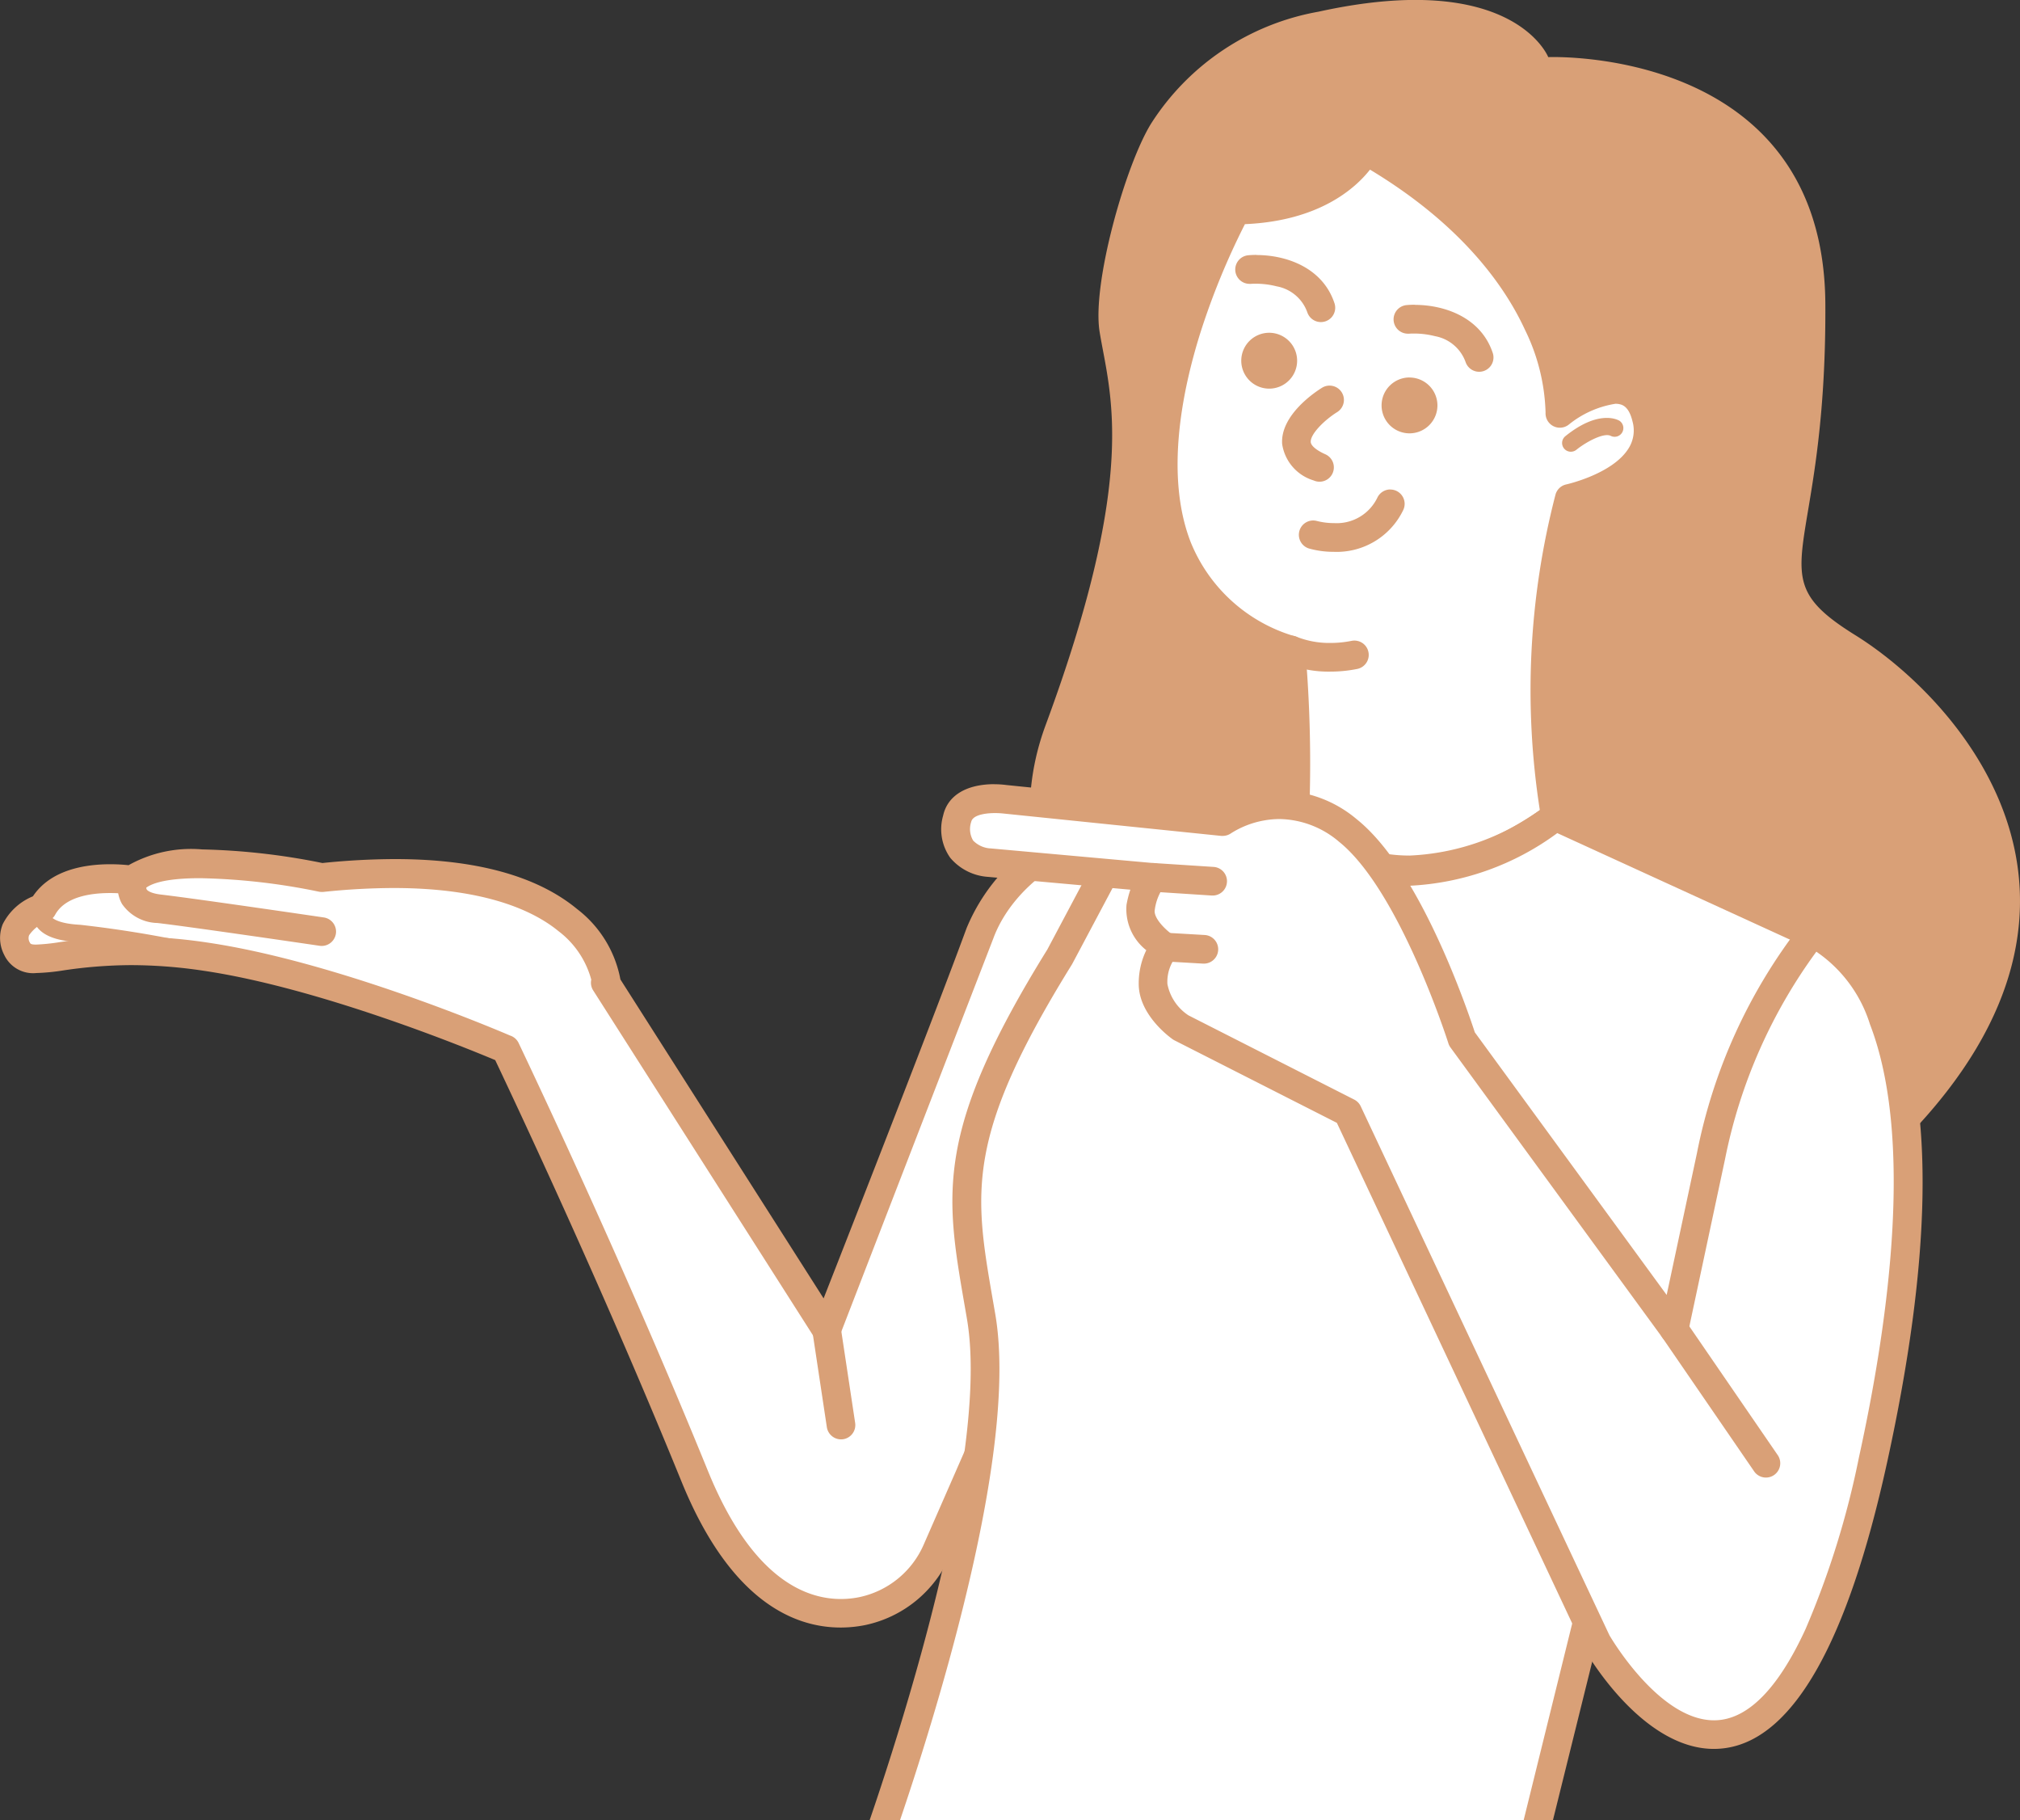 <svg xmlns="http://www.w3.org/2000/svg" xmlns:xlink="http://www.w3.org/1999/xlink" width="121" height="109" viewBox="0 0 121 109"><rect x="0" y="0" width="121" height="109" fill="#333333" stroke="none"/><defs><clipPath id="a"><rect width="121" height="109" transform="translate(249 146)" fill="#fff"/></clipPath><clipPath id="b"><rect width="121" height="112.886" fill="#d9a077"/></clipPath></defs><g transform="translate(-249 -146)" clip-path="url(#a)"><g transform="translate(249 146)"><g clip-path="url(#b)"><path d="M215.407,3.421s16.525-.695,16.6,14.8-4.243,16.067,1.786,19.813,17.047,15.632,3.169,30c-17.1,17.7-59.442-3.573-51.664-24.6,5.625-15.208,3.84-19.851,3.237-23.56-.468-2.877,1.549-10,3.086-12.476A15.01,15.01,0,0,1,201.649.7c11.674-2.567,13.758,2.718,13.758,2.718" transform="translate(-122.667 0)" fill="#d9a077"/><path d="M60.4,152.968c-2.211,6.03-9.184,23.75-9.184,23.75l-13.257-20.8.056-.038s-.67-7.965-17.046-6.253c0,0-9.444-1.962-11.29.164,0,0-4.136-.7-5.424,1.649,0,0-2.323.817-1.533,2.451s3.354-.7,11.3.475S31.991,159.9,31.991,159.9l.007,0c1.709,3.6,6.758,14.378,11.322,25.588,3.127,7.681,7.318,8.619,10.019,8.078a6.285,6.285,0,0,0,4.493-3.666l4.827-11.025L70.774,145.9s-8.157,1.042-10.369,7.072" transform="translate(-1.705 -97.078)" fill="#fff"/><path d="M50.68,193.009c-2.671,0-6.465-1.5-9.371-8.637-4.43-10.88-9.281-21.28-11.19-25.307-1.288-.544-10.408-4.33-17.566-5.388a29.61,29.61,0,0,0-4.366-.339,28.084,28.084,0,0,0-4.1.319,12.3,12.3,0,0,1-1.578.153,1.763,1.763,0,0,1-1.778-.99,2.042,2.042,0,0,1-.084-1.706,3.383,3.383,0,0,1,1.765-1.6c1.011-1.558,3.015-1.886,4.524-1.886a10.334,10.334,0,0,1,1.141.063c.8-.631,2.265-.951,4.358-.951a40.2,40.2,0,0,1,7.2.817,42.984,42.984,0,0,1,4.349-.237c4.8,0,8.441,1,10.819,2.967a6.674,6.674,0,0,1,2.53,4.138L49.7,173.83c1.722-4.387,6.848-17.47,8.682-22.473a11.192,11.192,0,0,1,6.385-6.192,18.418,18.418,0,0,1,4.544-1.327.786.786,0,0,1,.089-.005.691.691,0,0,1,.67.855l-8.114,32.977a.705.705,0,0,1-.038.112L57.093,188.8a6.974,6.974,0,0,1-4.99,4.066,7.273,7.273,0,0,1-1.422.142Zm-42.5-41.052a31.056,31.056,0,0,1,4.573.355c7.592,1.122,17.033,5.109,18.084,5.56a.677.677,0,0,1,.411.357c1.907,4.016,6.83,14.551,11.338,25.623,2.616,6.425,5.859,7.774,8.12,7.774h0a5.742,5.742,0,0,0,1.124-.112,5.593,5.593,0,0,0,4-3.266l4.809-10.983L68.474,145.4c-2.309.528-7.217,2.133-8.793,6.429-.373.966-9.12,23.589-9.19,23.765a.686.686,0,0,1-.576.434l-.067,0a.688.688,0,0,1-.582-.319l-13.257-20.8a.686.686,0,0,1-.084-.552,5.559,5.559,0,0,0-2.038-3.043c-1.459-1.193-4.375-2.615-9.974-2.615a41.1,41.1,0,0,0-4.24.236.648.648,0,0,1-.072,0,.685.685,0,0,1-.141-.015,38.584,38.584,0,0,0-7.133-.81c-2.35,0-3.2.409-3.5.751a.691.691,0,0,1-.522.238A.708.708,0,0,1,8.2,149.1a8.622,8.622,0,0,0-1.27-.089c-1.219,0-2.8.241-3.432,1.388a.689.689,0,0,1-.376.32,2.282,2.282,0,0,0-1.191.923.666.666,0,0,0,.051.576c.059.121.134.213.525.213a11.958,11.958,0,0,0,1.4-.143,29.725,29.725,0,0,1,4.279-.333" transform="translate(-0.334 -95.705)" fill="#d9a077"/><path d="M69.069,143.668a.523.523,0,0,1,.507.648l-8.114,32.977a.541.541,0,0,1-.029.085L56.606,188.4a6.806,6.806,0,0,1-4.87,3.969,7.065,7.065,0,0,1-1.389.139c-2.6,0-6.34-1.463-9.218-8.533-4.425-10.87-9.256-21.231-11.22-25.372-1.342-.57-10.44-4.357-17.666-5.425a29.919,29.919,0,0,0-4.391-.341,28.432,28.432,0,0,0-4.119.321,12.242,12.242,0,0,1-1.555.152,1.574,1.574,0,0,1-1.627-.9,1.878,1.878,0,0,1-.081-1.569,3.245,3.245,0,0,1,1.724-1.53c.978-1.557,3.012-1.852,4.411-1.852a10.079,10.079,0,0,1,1.192.07c.856-.721,2.509-.958,4.307-.958a40.486,40.486,0,0,1,7.19.818,42.65,42.65,0,0,1,4.357-.239c4.766,0,8.358.98,10.712,2.928a6.425,6.425,0,0,1,2.473,4.049c0,.005,0,.01,0,.016L49.4,173.865c1.48-3.769,6.915-17.633,8.8-22.783l.491.18-.491-.18a11.028,11.028,0,0,1,6.295-6.1,18.062,18.062,0,0,1,4.5-1.314.5.5,0,0,1,.067,0M49.516,175.536a.524.524,0,0,1-.441-.242L35.818,154.5a.521.521,0,0,1-.053-.454,5.706,5.706,0,0,0-2.105-3.181c-1.573-1.286-4.549-2.652-10.08-2.653a41.022,41.022,0,0,0-4.257.237l-.054,0a.542.542,0,0,1-.106-.011,38.781,38.781,0,0,0-7.168-.813c-1.71,0-3.109.219-3.621.808a.525.525,0,0,1-.4.18.51.51,0,0,1-.087-.007,8.881,8.881,0,0,0-1.3-.091c-1.2,0-2.9.237-3.579,1.475a.523.523,0,0,1-.285.242,2.417,2.417,0,0,0-1.291,1.017.831.831,0,0,0,.056.713c.105.217.272.308.675.308a12.076,12.076,0,0,0,1.424-.145,29.383,29.383,0,0,1,4.257-.331,30.954,30.954,0,0,1,4.548.353c7.617,1.126,17.228,5.2,18.043,5.549a.523.523,0,0,1,.325.274c1.908,4.016,6.83,14.552,11.334,25.615,2.663,6.541,6,7.878,8.275,7.878a5.906,5.906,0,0,0,1.157-.115,5.761,5.761,0,0,0,4.117-3.363L60.457,177l7.911-32.149c-2.029.431-7.491,2-9.177,6.593,0,0-9.118,23.584-9.188,23.761a.524.524,0,0,1-.437.329l-.05,0m19.554-32.2a.874.874,0,0,0-.11.007,18.421,18.421,0,0,0-4.59,1.34,11.352,11.352,0,0,0-6.474,6.285v0c-1.785,4.868-6.73,17.5-8.561,22.164l-12.171-19.1a6.9,6.9,0,0,0-2.585-4.209c-2.409-1.994-6.085-3-10.925-3a43.066,43.066,0,0,0-4.34.236,40.291,40.291,0,0,0-7.207-.815,7.67,7.67,0,0,0-4.406.945,10.532,10.532,0,0,0-1.093-.057c-1.538,0-3.577.336-4.637,1.921a3.514,3.514,0,0,0-1.807,1.668,2.206,2.206,0,0,0,.089,1.842,1.913,1.913,0,0,0,1.928,1.084,12.426,12.426,0,0,0,1.6-.155,27.962,27.962,0,0,1,4.074-.318,29.462,29.462,0,0,1,4.342.337c7.033,1.039,15.985,4.728,17.467,5.352,1.928,4.068,6.753,14.42,11.159,25.24,2.941,7.225,6.8,8.741,9.527,8.741A7.415,7.415,0,0,0,51.8,192.7a7.142,7.142,0,0,0,5.111-4.163l4.827-11.024a.881.881,0,0,0,.047-.139L69.9,144.4a.857.857,0,0,0-.832-1.063M49.516,175.87q.041,0,.082,0a.854.854,0,0,0,.716-.539c.069-.176,8.817-22.8,9.189-23.764.523-1.427,2.376-4.822,8.41-6.268l-7.774,31.6-4.8,10.957a5.425,5.425,0,0,1-3.877,3.169,5.585,5.585,0,0,1-1.091.109c-2.209,0-5.384-1.331-7.964-7.669-4.508-11.073-9.433-21.614-11.342-25.632a.859.859,0,0,0-.512-.445c-1.127-.483-10.536-4.446-18.11-5.565a31.192,31.192,0,0,0-4.6-.357,29.9,29.9,0,0,0-4.3.334,11.884,11.884,0,0,1-1.379.142c-.317,0-.343-.055-.374-.119a.5.5,0,0,1-.047-.44,2.154,2.154,0,0,1,1.094-.828.854.854,0,0,0,.466-.4c.589-1.075,2.112-1.3,3.286-1.3a8.576,8.576,0,0,1,1.244.087.86.86,0,0,0,.79-.284c.225-.259.961-.693,3.368-.693a38.408,38.408,0,0,1,7.1.806.877.877,0,0,0,.175.018.8.8,0,0,0,.089,0,40.952,40.952,0,0,1,4.222-.235c5.551,0,8.431,1.4,9.869,2.577a5.418,5.418,0,0,1,1.972,2.912.853.853,0,0,0,.115.644l13.257,20.8a.853.853,0,0,0,.723.4" transform="translate(0 -95.372)" fill="#d9a077"/><path d="M33.615,159.939a.7.7,0,0,1-.1-.007c-.793-.117-7.7-1.13-9.718-1.366a2.5,2.5,0,0,1-2-1.063,1.891,1.891,0,0,1-.111-1.593.69.69,0,0,1,1.281.516.515.515,0,0,0,.022.38,1.364,1.364,0,0,0,.971.389c2.143.251,9.693,1.361,9.761,1.372a.691.691,0,0,1,.582.783.694.694,0,0,1-.683.59" transform="translate(-14.341 -103.455)" fill="#d9a077"/><path d="M33.615,160.439a1.193,1.193,0,0,1-.174-.013c-.076-.011-7.592-1.117-9.7-1.364a2.962,2.962,0,0,1-2.375-1.306,2.41,2.41,0,0,1-.143-2.037,1.19,1.19,0,0,1,2.283.594l.013.017-.038.124q-.012.051-.03.1a1.735,1.735,0,0,0,.567.142c2.128.249,9.716,1.364,9.779,1.374a1.191,1.191,0,0,1,1,1.35A1.2,1.2,0,0,1,33.615,160.439ZM22.32,155.98a.188.188,0,0,0-.177.119,1.388,1.388,0,0,0,.079,1.15,2.04,2.04,0,0,0,1.63.821c2.127.249,9.657,1.356,9.733,1.367l.029,0a.194.194,0,0,0,.188-.163.191.191,0,0,0-.16-.216c-.069-.01-7.633-1.123-9.746-1.37a1.716,1.716,0,0,1-1.34-.625.884.884,0,0,1-.122-.512l-.04-.055.1-.258a.194.194,0,0,0-.105-.247A.187.187,0,0,0,22.32,155.98Z" transform="translate(-14.341 -103.455)" fill="rgba(0,0,0,0)"/><path d="M21.988,155.315a.523.523,0,0,1,.486.716.674.674,0,0,0,.035.529,1.478,1.478,0,0,0,1.094.468c2.135.25,9.679,1.36,9.755,1.371a.523.523,0,0,1-.076,1.041.5.5,0,0,1-.077-.006c-.076-.011-7.6-1.119-9.724-1.366a2.344,2.344,0,0,1-1.878-.982,1.71,1.71,0,0,1-.1-1.445.524.524,0,0,1,.485-.325m0-.335h0a.855.855,0,0,0-.794.532,2.061,2.061,0,0,0,.122,1.742,2.652,2.652,0,0,0,2.127,1.144c2.017.236,8.922,1.249,9.7,1.363a.905.905,0,0,0,.138.011.862.862,0,0,0,.848-.733.857.857,0,0,0-.723-.973c-.075-.011-7.607-1.12-9.765-1.372-.523-.061-.783-.205-.847-.31a.343.343,0,0,1-.005-.243.858.858,0,0,0-.8-1.162" transform="translate(-14.009 -103.122)" fill="#d9a077"/><path d="M17.647,165.682a.535.535,0,0,1-.125-.015,69.338,69.338,0,0,0-8.893-1.614c-1.4-.071-2.258-.416-2.624-1.055a1.348,1.348,0,0,1-.035-1.25l.928.483.006-.012a.3.3,0,0,0,.013.267c.064.1.381.452,1.765.523a68.733,68.733,0,0,1,9.088,1.643.523.523,0,0,1-.124,1.031" transform="translate(-3.881 -107.625)" fill="#d9a077"/><path d="M17.647,166.182a1.036,1.036,0,0,1-.242-.029,69.365,69.365,0,0,0-8.8-1.6c-1.583-.08-2.575-.507-3.032-1.306a1.863,1.863,0,0,1-.044-1.731l.231-.442,1.371.713-.221.424.453.21a.21.21,0,0,0-.018-.2.152.152,0,0,0-.016-.023s.255.25,1.38.307a68.942,68.942,0,0,1,9.182,1.656,1.023,1.023,0,0,1-.243,2.017Zm-11.3-3.674a.8.8,0,0,0,.091.242c.271.473,1.016.743,2.215.8a69.046,69.046,0,0,1,8.987,1.628h.006a.024.024,0,0,0,.022-.018.023.023,0,0,0-.017-.028,68.022,68.022,0,0,0-8.995-1.629c-1.164-.059-1.892-.315-2.166-.761a.753.753,0,0,1-.088-.211Z" transform="translate(-3.881 -107.625)" fill="rgba(0,0,0,0)"/><path d="M147.466,243.034a.694.694,0,0,1-.682-.587l-.861-5.709a.69.69,0,0,1,.684-.793.694.694,0,0,1,.682.587l.861,5.709a.691.691,0,0,1-.58.786.728.728,0,0,1-.1.008" transform="translate(-97.09 -156.995)" fill="#d9a077"/><path d="M146.275,235.78a.523.523,0,0,1,.517.445l.861,5.709a.523.523,0,0,1-1.035.156l-.861-5.708a.523.523,0,0,1,.439-.6.53.53,0,0,1,.079-.006m0-.335a.845.845,0,0,0-.129.01.859.859,0,0,0-.72.976l.861,5.708a.863.863,0,0,0,.848.73.884.884,0,0,0,.128-.009.859.859,0,0,0,.72-.976l-.862-5.708a.863.863,0,0,0-.847-.73" transform="translate(-96.758 -156.663)" fill="#d9a077"/><path d="M212.615,30.484S200.853,51.7,215.89,56.836a76.592,76.592,0,0,1,.2,10.372s5.682,6.526,15.657-.4a44.28,44.28,0,0,1,.819-19.056s5.509-1.174,4.615-4.83-5.18-.262-5.18-.262.491-8.828-11.643-15.75c0,0-1.638,3.5-7.742,3.573" transform="translate(-138.559 -17.906)" fill="#fff"/><path d="M221.574,69.311A10.752,10.752,0,0,1,218.6,68.9a9.765,9.765,0,0,1-4.419-2.608.7.7,0,0,1-.167-.511,72.337,72.337,0,0,0-.163-9.814,11,11,0,0,1-6.807-6.43c-3.214-8.343,3.3-20.254,3.58-20.757a.693.693,0,0,1,.6-.355c5.562-.068,7.065-3.053,7.127-3.18a.693.693,0,0,1,.965-.3c6.429,3.668,9.344,7.89,10.658,10.785a14.971,14.971,0,0,1,1.261,4.318,5.72,5.72,0,0,1,2.7-.878,2.5,2.5,0,0,1,2.529,2.222,3.553,3.553,0,0,1-.432,2.831c-1.042,1.659-3.278,2.449-4.289,2.732a43.791,43.791,0,0,0-.71,18.338.688.688,0,0,1-.28.717,16.822,16.822,0,0,1-9.182,3.3m-6.156-3.735a8.778,8.778,0,0,0,3.619,2.009,9.574,9.574,0,0,0,2.585.353,14.585,14.585,0,0,0,7.977-2.815,46.356,46.356,0,0,1,.915-18.919.689.689,0,0,1,.523-.5c.029-.006,2.825-.62,3.83-2.223a2.191,2.191,0,0,0,.259-1.767c-.151-.617-.405-.98-.778-1.108a1.251,1.251,0,0,0-.4-.061,6.069,6.069,0,0,0-2.9,1.285.691.691,0,0,1-1.118-.58,12.074,12.074,0,0,0-1.239-5.018c-1.188-2.587-3.8-6.372-9.488-9.763-.77,1.037-2.9,3.149-7.548,3.322a43.84,43.84,0,0,0-2.714,6.583c-1.128,3.563-2.148,8.653-.6,12.664a9.8,9.8,0,0,0,6.393,5.77.69.69,0,0,1,.465.594,77.675,77.675,0,0,1,.224,10.172" transform="translate(-137.176 -16.535)" fill="#d9a077"/><path d="M218.646,24.685a.519.519,0,0,1,.257.068c6.389,3.645,9.285,7.836,10.588,10.71a14.582,14.582,0,0,1,1.276,4.527A5.85,5.85,0,0,1,233.609,39a2.451,2.451,0,0,1,.8.127,2.511,2.511,0,0,1,1.563,1.968,3.392,3.392,0,0,1-.411,2.7c-1.056,1.683-3.422,2.453-4.285,2.685a44.162,44.162,0,0,0-.735,18.51.523.523,0,0,1-.212.543,16.529,16.529,0,0,1-9.087,3.274h0a10.534,10.534,0,0,1-2.924-.407,9.56,9.56,0,0,1-4.338-2.557.521.521,0,0,1-.127-.387,73.646,73.646,0,0,0-.171-9.948,10.866,10.866,0,0,1-6.809-6.37c-3.185-8.269,3.293-20.115,3.57-20.615a.523.523,0,0,1,.451-.269c5.663-.069,7.212-3.144,7.275-3.274a.525.525,0,0,1,.317-.274.53.53,0,0,1,.158-.024m2.647,43.088a14.786,14.786,0,0,0,8.16-2.9,45.814,45.814,0,0,1,.893-18.954.523.523,0,0,1,.4-.377c.028-.006,2.9-.64,3.936-2.3a2.351,2.351,0,0,0,.28-1.9,1.528,1.528,0,0,0-.886-1.226,1.406,1.406,0,0,0-.459-.07,6.154,6.154,0,0,0-3,1.32.523.523,0,0,1-.847-.439,12.137,12.137,0,0,0-1.254-5.1c-1.216-2.649-3.88-6.491-9.686-9.915-.7,1.01-2.792,3.231-7.6,3.38a43.608,43.608,0,0,0-2.77,6.7c-1.136,3.589-2.162,8.718-.6,12.774a9.96,9.96,0,0,0,6.5,5.869.523.523,0,0,1,.352.449,77.591,77.591,0,0,1,.218,10.224,8.953,8.953,0,0,0,3.747,2.1,9.7,9.7,0,0,0,2.63.359M218.646,24.35a.861.861,0,0,0-.776.487c-.059.123-1.521,3.019-6.978,3.085a.859.859,0,0,0-.74.442c-.28.506-6.832,12.483-3.59,20.9a11.133,11.133,0,0,0,6.8,6.488,71.685,71.685,0,0,1,.155,9.681.863.863,0,0,0,.208.635,9.939,9.939,0,0,0,4.5,2.659,10.926,10.926,0,0,0,3.017.42,16.981,16.981,0,0,0,9.278-3.334.854.854,0,0,0,.348-.89,43.988,43.988,0,0,1,.685-18.167,7.727,7.727,0,0,0,4.292-2.777,3.717,3.717,0,0,0,.453-2.96,2.668,2.668,0,0,0-2.692-2.35,5.635,5.635,0,0,0-2.57.778,15.338,15.338,0,0,0-1.242-4.12c-1.324-2.918-4.26-7.172-10.727-10.862a.859.859,0,0,0-.423-.112m-7.219,5.273c4.48-.194,6.635-2.179,7.486-3.265,5.566,3.349,8.125,7.066,9.293,9.612a11.951,11.951,0,0,1,1.224,4.942.858.858,0,0,0,1.389.717,5.887,5.887,0,0,1,2.794-1.248,1.086,1.086,0,0,1,.351.052c.315.108.534.432.67.989a2.007,2.007,0,0,1-.238,1.639c-.958,1.53-3.7,2.143-3.724,2.149a.853.853,0,0,0-.649.618,46.621,46.621,0,0,0-.937,18.883,14.341,14.341,0,0,1-7.792,2.726,9.4,9.4,0,0,1-2.54-.347,8.637,8.637,0,0,1-3.492-1.916,79.006,79.006,0,0,0-.23-10.119.858.858,0,0,0-.577-.737,9.642,9.642,0,0,1-6.291-5.673c-1.528-3.965-.515-9.015.6-12.553a43.791,43.791,0,0,1,2.658-6.471" transform="translate(-136.847 -16.202)" fill="#d9a077"/><path d="M226.58,49.825a.689.689,0,0,1-.656-.475,2.56,2.56,0,0,0-1.951-1.669,5.288,5.288,0,0,0-1.317-.163c-.17,0-.277.008-.288.009s-.043,0-.063,0a.691.691,0,0,1-.067-1.378c.15-.014.31-.021.476-.021,1.743,0,3.846.732,4.522,2.789a.691.691,0,0,1-.656.906" transform="translate(-147.46 -30.694)" fill="#d9a077"/><path d="M222.382,45.965c1.414,0,3.661.539,4.363,2.674a.523.523,0,1,1-.994.327,2.717,2.717,0,0,0-2.067-1.779,5.465,5.465,0,0,0-1.36-.169c-.187,0-.3.01-.3.01l-.047,0a.523.523,0,0,1-.05-1.044c.139-.014.294-.021.46-.021m0-.335h0c-.171,0-.337.007-.492.022a.858.858,0,0,0,.082,1.712c.025,0,.051,0,.077,0,0,0,.1-.009.275-.009a5.115,5.115,0,0,1,1.275.158,2.4,2.4,0,0,1,1.834,1.56.858.858,0,0,0,1.63-.536c-.7-2.141-2.879-2.9-4.681-2.9" transform="translate(-147.127 -30.362)" fill="#d9a077"/><path d="M254.923,58.742a.689.689,0,0,1-.656-.475,2.56,2.56,0,0,0-1.951-1.669A5.3,5.3,0,0,0,251,56.435c-.169,0-.276.008-.287.01l-.064,0a.691.691,0,0,1-.066-1.379c.144-.013.3-.021.474-.021,1.744,0,3.848.732,4.523,2.788a.691.691,0,0,1-.44.871.681.681,0,0,1-.216.035" transform="translate(-166.319 -36.628)" fill="#d9a077"/><path d="M250.725,54.883c1.414,0,3.663.539,4.364,2.673a.523.523,0,1,1-.994.327,2.719,2.719,0,0,0-2.067-1.779,5.505,5.505,0,0,0-1.361-.169c-.187,0-.3.01-.3.01l-.048,0a.523.523,0,0,1-.049-1.044c.139-.013.293-.02.459-.02m0-.335c-.171,0-.336.007-.49.022a.858.858,0,0,0,.081,1.712.765.765,0,0,0,.078,0s.1-.009.273-.009a5.125,5.125,0,0,1,1.276.158,2.4,2.4,0,0,1,1.834,1.56.858.858,0,0,0,1.63-.535c-.7-2.141-2.879-2.9-4.682-2.9" transform="translate(-165.987 -36.296)" fill="#d9a077"/><path d="M232.093,74.926a.693.693,0,0,1-.281-.06c-1.13-.5-1.733-1.192-1.79-2.043-.113-1.659,2.062-3.059,2.31-3.213a.69.69,0,1,1,.728,1.173c-.715.445-1.7,1.344-1.661,1.947.02.293.366.6.975.875a.69.69,0,0,1-.282,1.321" transform="translate(-153.051 -46.249)" fill="#d9a077"/><path d="M232.362,69.341a.523.523,0,0,1,.276.968c-.7.435-1.788,1.39-1.74,2.1.031.458.6.806,1.074,1.017a.523.523,0,1,1-.426.956c-1.069-.477-1.638-1.117-1.692-1.9-.106-1.562,1.992-2.911,2.232-3.059a.52.52,0,0,1,.275-.079m0-.335h0a.857.857,0,0,0-.452.129c-.419.26-2.506,1.646-2.389,3.367a2.691,2.691,0,0,0,1.889,2.185.858.858,0,1,0,.7-1.567c-.534-.238-.861-.512-.876-.734-.032-.462.793-1.3,1.583-1.793a.858.858,0,0,0-.453-1.586" transform="translate(-152.718 -45.916)" fill="#d9a077"/><path d="M234.9,91.5a5.258,5.258,0,0,1-1.429-.192.691.691,0,0,1,.385-1.326,4.23,4.23,0,0,0,1.079.135,2.859,2.859,0,0,0,2.742-1.624.694.694,0,0,1,.622-.39.691.691,0,0,1,.622.99A4.261,4.261,0,0,1,234.9,91.5" transform="translate(-155.019 -58.622)" fill="#d9a077"/><path d="M237.968,87.937a.523.523,0,0,1,.47.751A4.085,4.085,0,0,1,234.569,91a5.063,5.063,0,0,1-1.383-.185.523.523,0,0,1,.292-1,4.436,4.436,0,0,0,1.126.141,3.019,3.019,0,0,0,2.893-1.719.523.523,0,0,1,.471-.3m0-.335h0a.863.863,0,0,0-.773.485,2.7,2.7,0,0,1-2.591,1.53,4.118,4.118,0,0,1-1.034-.128.858.858,0,0,0-.477,1.648,5.437,5.437,0,0,0,1.477.2,4.421,4.421,0,0,0,4.171-2.5.858.858,0,0,0-.772-1.231" transform="translate(-154.687 -58.289)" fill="#d9a077"/><path d="M232.1,116.1a6.592,6.592,0,0,1-2.664-.508.69.69,0,0,1,.591-1.248,5.472,5.472,0,0,0,2.083.373,6.563,6.563,0,0,0,1.284-.128.7.7,0,0,1,.136-.014.69.69,0,0,1,.574,1.074.684.684,0,0,1-.439.294,7.972,7.972,0,0,1-1.564.157" transform="translate(-152.404 -76.039)" fill="#d9a077"/><path d="M229.4,114.112a.519.519,0,0,1,.223.05,5.6,5.6,0,0,0,2.154.389,6.713,6.713,0,0,0,1.317-.132.523.523,0,0,1,.205,1.026,7.8,7.8,0,0,1-1.532.153,6.473,6.473,0,0,1-2.593-.491.523.523,0,0,1,.225-1m0-.335a.858.858,0,0,0-.369,1.632,6.741,6.741,0,0,0,2.736.524,8.173,8.173,0,0,0,1.6-.159.858.858,0,0,0-.167-1.7.849.849,0,0,0-.17.017,6.406,6.406,0,0,1-1.251.125,5.333,5.333,0,0,1-2.014-.359.85.85,0,0,0-.363-.081" transform="translate(-152.071 -75.706)" fill="#d9a077"/><path d="M280.166,76.824a.523.523,0,0,1-.329-.93c1.9-1.531,3.021-1.045,3.227-.932a.523.523,0,0,1-.5.917c-.4-.22-1.458.34-2.067.829a.522.522,0,0,1-.328.115" transform="translate(-186.071 -49.771)" fill="#d9a077"/><path d="M196.472,146.152l15.359,7.03-13.555,41.547-3.591,14.548h-39.46s8.586-22.982,6.831-33.2c-1.24-7.221-2.133-10.5,4.715-21.535l3.35-6.305,10.695-1.687s5.756,6.749,15.657-.4" transform="translate(-103.285 -97.248)" fill="#fff"/><path d="M153.853,208.595a.691.691,0,0,1-.647-.932c.085-.229,8.5-22.931,6.8-32.841l-.131-.759c-1.161-6.7-1.8-10.386,4.93-21.242l3.336-6.28a.694.694,0,0,1,.5-.358l10.694-1.687a.7.7,0,0,1,.108-.009.688.688,0,0,1,.525.242,8.711,8.711,0,0,0,3.838,2.282,9.3,9.3,0,0,0,2.6.368c2.6,0,5.391-1.063,8.294-3.159a.694.694,0,0,1,.691-.068l15.36,7.03a.691.691,0,0,1,.369.842l-13.549,41.529-3.583,14.517a.689.689,0,0,1-.67.525Zm38.92-1.381c3.469-14.053,3.472-14.063,3.475-14.07l13.365-40.963-14.437-6.608a16.091,16.091,0,0,1-8.822,3.177,10.5,10.5,0,0,1-2.99-.431,10.2,10.2,0,0,1-4.169-2.405l-10,1.578c-3.2,6.027-3.208,6.035-3.212,6.042-6.464,10.42-5.892,13.718-4.752,20.291l.132.762c.745,4.338-.187,11.313-2.772,20.731-1.46,5.32-3.058,9.945-3.755,11.9Z" transform="translate(-101.913 -95.876)" fill="#d9a077"/><path d="M194.766,143.924a.521.521,0,0,1,.217.047L210.343,151a.523.523,0,0,1,.28.638l-13.549,41.529L193.487,207.7a.523.523,0,0,1-.508.4h-39.46a.523.523,0,0,1-.49-.706c.085-.229,8.516-22.967,6.805-32.928l-.132-.76c-1.154-6.655-1.79-10.324,4.908-21.125l3.341-6.29a.523.523,0,0,1,.38-.271l10.694-1.687a.531.531,0,0,1,.082-.006.522.522,0,0,1,.4.184,8.8,8.8,0,0,0,3.919,2.335,9.442,9.442,0,0,0,2.642.374c2.639,0,5.45-1.067,8.392-3.19a.524.524,0,0,1,.306-.1m-8.747,4.327a10.3,10.3,0,0,1-2.943-.424,9.987,9.987,0,0,1-4.159-2.423l-10.164,1.6s-3.238,6.1-3.245,6.1c-6.5,10.475-5.923,13.795-4.775,20.41l.132.761c.741,4.313-.19,11.264-2.768,20.659-1.523,5.551-3.2,10.355-3.831,12.107h38.3s3.5-14.174,3.5-14.187l13.41-41.1-14.66-6.71a15.842,15.842,0,0,1-8.8,3.2m8.747-4.661h0a.853.853,0,0,0-.5.162c-2.875,2.075-5.632,3.127-8.2,3.127a9.144,9.144,0,0,1-2.549-.36,8.557,8.557,0,0,1-3.76-2.233.854.854,0,0,0-.65-.3.839.839,0,0,0-.135.011l-10.694,1.687a.863.863,0,0,0-.624.445l-3.336,6.28c-6.759,10.9-6.116,14.614-4.948,21.349l.131.759c1.7,9.875-6.7,32.526-6.789,32.754a.858.858,0,0,0,.8,1.158h39.46a.856.856,0,0,0,.833-.652L197.4,193.26l13.545-41.517a.858.858,0,0,0-.459-1.046l-15.359-7.03a.851.851,0,0,0-.357-.078m-8.747,5a16.191,16.191,0,0,0,8.839-3.153l14.215,6.506-13.318,40.819c-.005.016-.008.025-3.447,13.956H154.741c.734-2.068,2.272-6.556,3.679-11.684,2.591-9.442,3.524-16.441,2.775-20.8l-.132-.762c-1.133-6.531-1.7-9.809,4.73-20.176.008-.012.012-.018,3.177-5.977l9.833-1.551a10.415,10.415,0,0,0,4.177,2.387,10.687,10.687,0,0,0,3.038.437" transform="translate(-101.579 -95.543)" fill="#d9a077"/><path d="M222.394,151.041s9.983,2.647,3.639,31.53-16.542,10.868-16.542,10.868l-14.915-31.716-9.986-5.073s-1.674-1.15-1.674-2.614a3.25,3.25,0,0,1,.736-2.208s-1.7-1.117-1.48-2.382a3.542,3.542,0,0,1,.744-1.795l-9.826-.885a2.015,2.015,0,0,1-1.909-2.632c.333-1.5,2.833-1.167,2.833-1.167l13.07,1.343a6.239,6.239,0,0,1,7.492.529c3.9,3.118,6.842,12.492,6.842,12.492l12.7,17.388,2.216-10.385a31.65,31.65,0,0,1,6.054-13.292" transform="translate(-113.848 -95.107)" fill="#fff"/><path d="M215.134,198.293c-4.234,0-7.483-5.66-7.62-5.9-.008-.014-.016-.03-.024-.046l-14.814-31.5-9.775-4.966a.678.678,0,0,1-.078-.046c-.082-.056-1.974-1.378-1.974-3.184a4.336,4.336,0,0,1,.493-2.06,3.047,3.047,0,0,1-1.227-2.65,5.713,5.713,0,0,1,.3-1.083l-8.755-.788a3.117,3.117,0,0,1-2.133-1.076,2.8,2.8,0,0,1-.395-2.394c.35-1.576,2.152-1.746,2.91-1.746a5.174,5.174,0,0,1,.688.045l12.814,1.315a7.259,7.259,0,0,1,3.586-.977,7.108,7.108,0,0,1,4.5,1.679c1.7,1.362,3.412,3.944,5.081,7.673,1.078,2.41,1.8,4.568,1.953,5.041l11.727,16.052,1.893-8.864a32.182,32.182,0,0,1,6.2-13.6.69.69,0,0,1,.533-.251.707.707,0,0,1,.177.023c.115.031,2.852.8,4.663,5.346,2.311,5.8,2.134,14.884-.527,27-2.333,10.622-5.526,16.311-9.492,16.908a4.78,4.78,0,0,1-.705.053m-33.1-51.544a3.142,3.142,0,0,0-.556,1.43c-.108.613.749,1.4,1.18,1.686a.691.691,0,0,1,.111,1.062,2.592,2.592,0,0,0-.537,1.723c0,1.008,1.216,1.929,1.355,2.031l9.928,5.041a.693.693,0,0,1,.312.321l14.905,31.7c.117.2,3.052,5.172,6.406,5.173h0a3.346,3.346,0,0,0,.5-.037c4.162-.629,6.836-8.96,8.347-15.838,1.77-8.06,3.321-19.12.653-26.038-1.145-2.97-2.688-4.111-3.409-4.5a31.509,31.509,0,0,0-5.582,12.563l-2.222,10.416a.691.691,0,0,1-1.233.263l-12.7-17.388a.7.7,0,0,1-.1-.2c-.028-.093-2.959-9.236-6.615-12.161a5.788,5.788,0,0,0-3.65-1.388,5.491,5.491,0,0,0-.96.086,5.622,5.622,0,0,0-2.049.795.7.7,0,0,1-.4.129.614.614,0,0,1-.07,0l-13.07-1.343a4.819,4.819,0,0,0-.508-.025c-.536,0-1.455.085-1.581.655a1.5,1.5,0,0,0,.145,1.259,1.735,1.735,0,0,0,1.126.535l9.851.887a.69.69,0,0,1,.43,1.172" transform="translate(-112.473 -93.721)" fill="#d9a077"/><path d="M171.71,140.686a5.049,5.049,0,0,1,.666.043l12.874,1.322a7.1,7.1,0,0,1,3.548-.982,6.923,6.923,0,0,1,4.4,1.642c1.682,1.346,3.376,3.906,5.033,7.61a53.967,53.967,0,0,1,1.954,5.05l11.964,16.375,1.97-9.231a31.847,31.847,0,0,1,6.165-13.527.524.524,0,0,1,.4-.19.511.511,0,0,1,.134.018c.112.03,2.771.781,4.55,5.246,2.3,5.769,2.119,14.82-.534,26.9-2.317,10.547-5.464,16.192-9.354,16.778a4.578,4.578,0,0,1-.681.051c-4.132,0-7.333-5.566-7.474-5.816l-.018-.035-14.838-31.553-9.826-4.992a.531.531,0,0,1-.059-.035c-.078-.053-1.9-1.326-1.9-3.045a4.119,4.119,0,0,1,.539-2.1,2.974,2.974,0,0,1-1.276-2.584,5.3,5.3,0,0,1,.376-1.258l-8.983-.809a2.935,2.935,0,0,1-2.015-1.011,2.636,2.636,0,0,1-.364-2.257c.283-1.274,1.654-1.615,2.747-1.615M214.8,196.747a3.515,3.515,0,0,0,.524-.039c4.256-.643,6.964-9.038,8.486-15.968,1.775-8.082,3.328-19.177.645-26.133-1.234-3.2-2.93-4.318-3.611-4.653a31.555,31.555,0,0,0-5.7,12.748c0,.007,0,.015,0,.023l-2.216,10.385a.523.523,0,0,1-.934.2l-12.7-17.388a.528.528,0,0,1-.077-.152c-.029-.092-2.942-9.258-6.67-12.24a5.939,5.939,0,0,0-3.754-1.425,5.631,5.631,0,0,0-.989.089,5.749,5.749,0,0,0-2.117.823.529.529,0,0,1-.306.1.462.462,0,0,1-.053,0l-13.07-1.342a4.85,4.85,0,0,0-.525-.027c-.622,0-1.595.111-1.745.786a1.655,1.655,0,0,0,.175,1.4,1.9,1.9,0,0,0,1.249.6h.02l9.826.885a.523.523,0,0,1,.326.888,3.209,3.209,0,0,0-.6,1.519c-.133.75.886,1.611,1.253,1.854a.524.524,0,0,1,.084.8,2.761,2.761,0,0,0-.585,1.841c0,1.081,1.231,2.025,1.423,2.166l9.951,5.055a.523.523,0,0,1,.236.244l14.906,31.7c.185.317,3.127,5.269,6.557,5.269m-.173-34.133h0M171.71,140.351c-1.688,0-2.809.684-3.074,1.877a2.953,2.953,0,0,0,.425,2.532,3.233,3.233,0,0,0,2.259,1.142l8.53.768a6.073,6.073,0,0,0-.231.907,3.127,3.127,0,0,0,1.185,2.717,4.54,4.54,0,0,0-.453,2.022c0,1.892,1.962,3.263,2.046,3.321a.851.851,0,0,0,.1.058l9.723,4.939,14.789,31.449c.009.02.019.039.03.058.138.244,3.438,5.986,7.765,5.986a4.9,4.9,0,0,0,.731-.055c4.041-.609,7.281-6.341,9.63-17.037,2.669-12.149,2.843-21.265.518-27.1a10.863,10.863,0,0,0-3-4.42,5.075,5.075,0,0,0-1.778-1.026.858.858,0,0,0-.882.283,32.414,32.414,0,0,0-6.236,13.684l-1.812,8.485-11.492-15.728c-.171-.522-.886-2.654-1.951-5.033-1.679-3.753-3.405-6.355-5.13-7.735a7.271,7.271,0,0,0-4.606-1.716,7.431,7.431,0,0,0-3.623.973L172.41,140.4a5.3,5.3,0,0,0-.7-.045m10.119,6.173a.858.858,0,0,0-.543-1.447l-9.826-.885-.028,0a1.571,1.571,0,0,1-1-.469,1.349,1.349,0,0,1-.115-1.121c.108-.487,1.113-.524,1.418-.524a4.661,4.661,0,0,1,.485.024l13.076,1.343a.827.827,0,0,0,.087,0,.871.871,0,0,0,.5-.159,5.472,5.472,0,0,1,1.982-.767,5.313,5.313,0,0,1,.93-.084,5.623,5.623,0,0,1,3.545,1.352c3.637,2.91,6.531,11.988,6.56,12.08a.848.848,0,0,0,.126.249l12.7,17.387a.858.858,0,0,0,1.532-.327l2.216-10.385c0-.013.005-.027.008-.04a31.394,31.394,0,0,1,5.459-12.372,8.21,8.21,0,0,1,3.211,4.346c2.653,6.879,1.105,17.9-.66,25.941a52,52,0,0,1-3.195,10.274c-1.533,3.335-3.22,5.164-5.014,5.435a3.2,3.2,0,0,1-.474.035c-3.212,0-6.061-4.75-6.261-5.09l-14.9-31.683a.865.865,0,0,0-.388-.4l-9.926-5.043a2.905,2.905,0,0,1-1.265-1.88,2.433,2.433,0,0,1,.495-1.611.859.859,0,0,0-.144-1.313c-.43-.284-1.2-1.02-1.108-1.516a3.047,3.047,0,0,1,.52-1.352" transform="translate(-112.14 -93.388)" fill="#d9a077"/><path d="M303.8,245.24a.692.692,0,0,1-.57-.3l-5.492-8a.691.691,0,0,1,1.138-.782l5.492,8a.69.69,0,0,1-.569,1.081" transform="translate(-198.029 -156.937)" fill="#d9a077"/><path d="M297.971,235.693a.522.522,0,0,1,.432.227l5.492,8a.523.523,0,0,1-.863.592l-5.492-8a.523.523,0,0,1,.431-.819m0-.335a.858.858,0,0,0-.707,1.343l5.492,8a.858.858,0,1,0,1.414-.971l-5.492-8a.858.858,0,0,0-.708-.372" transform="translate(-197.696 -156.605)" fill="#d9a077"/><path d="M208.571,156.576,205,156.345a.691.691,0,0,1,.045-1.38h.044l3.574.232a.691.691,0,0,1-.044,1.38Z" transform="translate(-135.973 -103.112)" fill="#d9a077"/><path d="M204.709,154.8h.033l3.573.232a.523.523,0,0,1-.033,1.045h-.034l-3.573-.232a.523.523,0,0,1,.035-1.045m0-.335h0a.858.858,0,0,0-.056,1.714l3.573.232.056,0a.858.858,0,0,0,.055-1.714l-3.573-.232-.055,0" transform="translate(-135.64 -102.779)" fill="#d9a077"/><path d="M209.516,168.961l-2.315-.134a.691.691,0,0,1,.04-1.38l2.356.135a.69.69,0,0,1-.039,1.38h-.041" transform="translate(-137.437 -111.418)" fill="#d9a077"/><path d="M206.908,167.282h.031l2.316.134a.523.523,0,0,1-.03,1.045h-.03l-2.316-.134a.523.523,0,0,1,.03-1.045m0-.335h0a.858.858,0,0,0-.049,1.714l2.316.134h.05a.858.858,0,0,0,.049-1.714l-2.316-.134h-.05" transform="translate(-137.104 -111.085)" fill="#d9a077"/><path d="M249.333,71.08a1.506,1.506,0,1,1,1.506-1.506,1.508,1.508,0,0,1-1.506,1.506" transform="translate(-164.902 -45.292)" fill="#d9a077"/><path d="M249,67.9a1.338,1.338,0,1,1-1.338,1.338A1.339,1.339,0,0,1,249,67.9m0-.335a1.673,1.673,0,1,0,1.673,1.673A1.675,1.675,0,0,0,249,67.568" transform="translate(-164.569 -44.959)" fill="#d9a077"/><path d="M224.214,63.08a1.506,1.506,0,1,1,1.506-1.506,1.508,1.508,0,0,1-1.506,1.506" transform="translate(-148.188 -39.969)" fill="#d9a077"/><path d="M223.881,59.9a1.338,1.338,0,1,1-1.338,1.338,1.339,1.339,0,0,1,1.338-1.338m0-.335a1.673,1.673,0,1,0,1.673,1.673,1.675,1.675,0,0,0-1.673-1.673" transform="translate(-147.855 -39.636)" fill="#d9a077"/></g></g></g></svg>